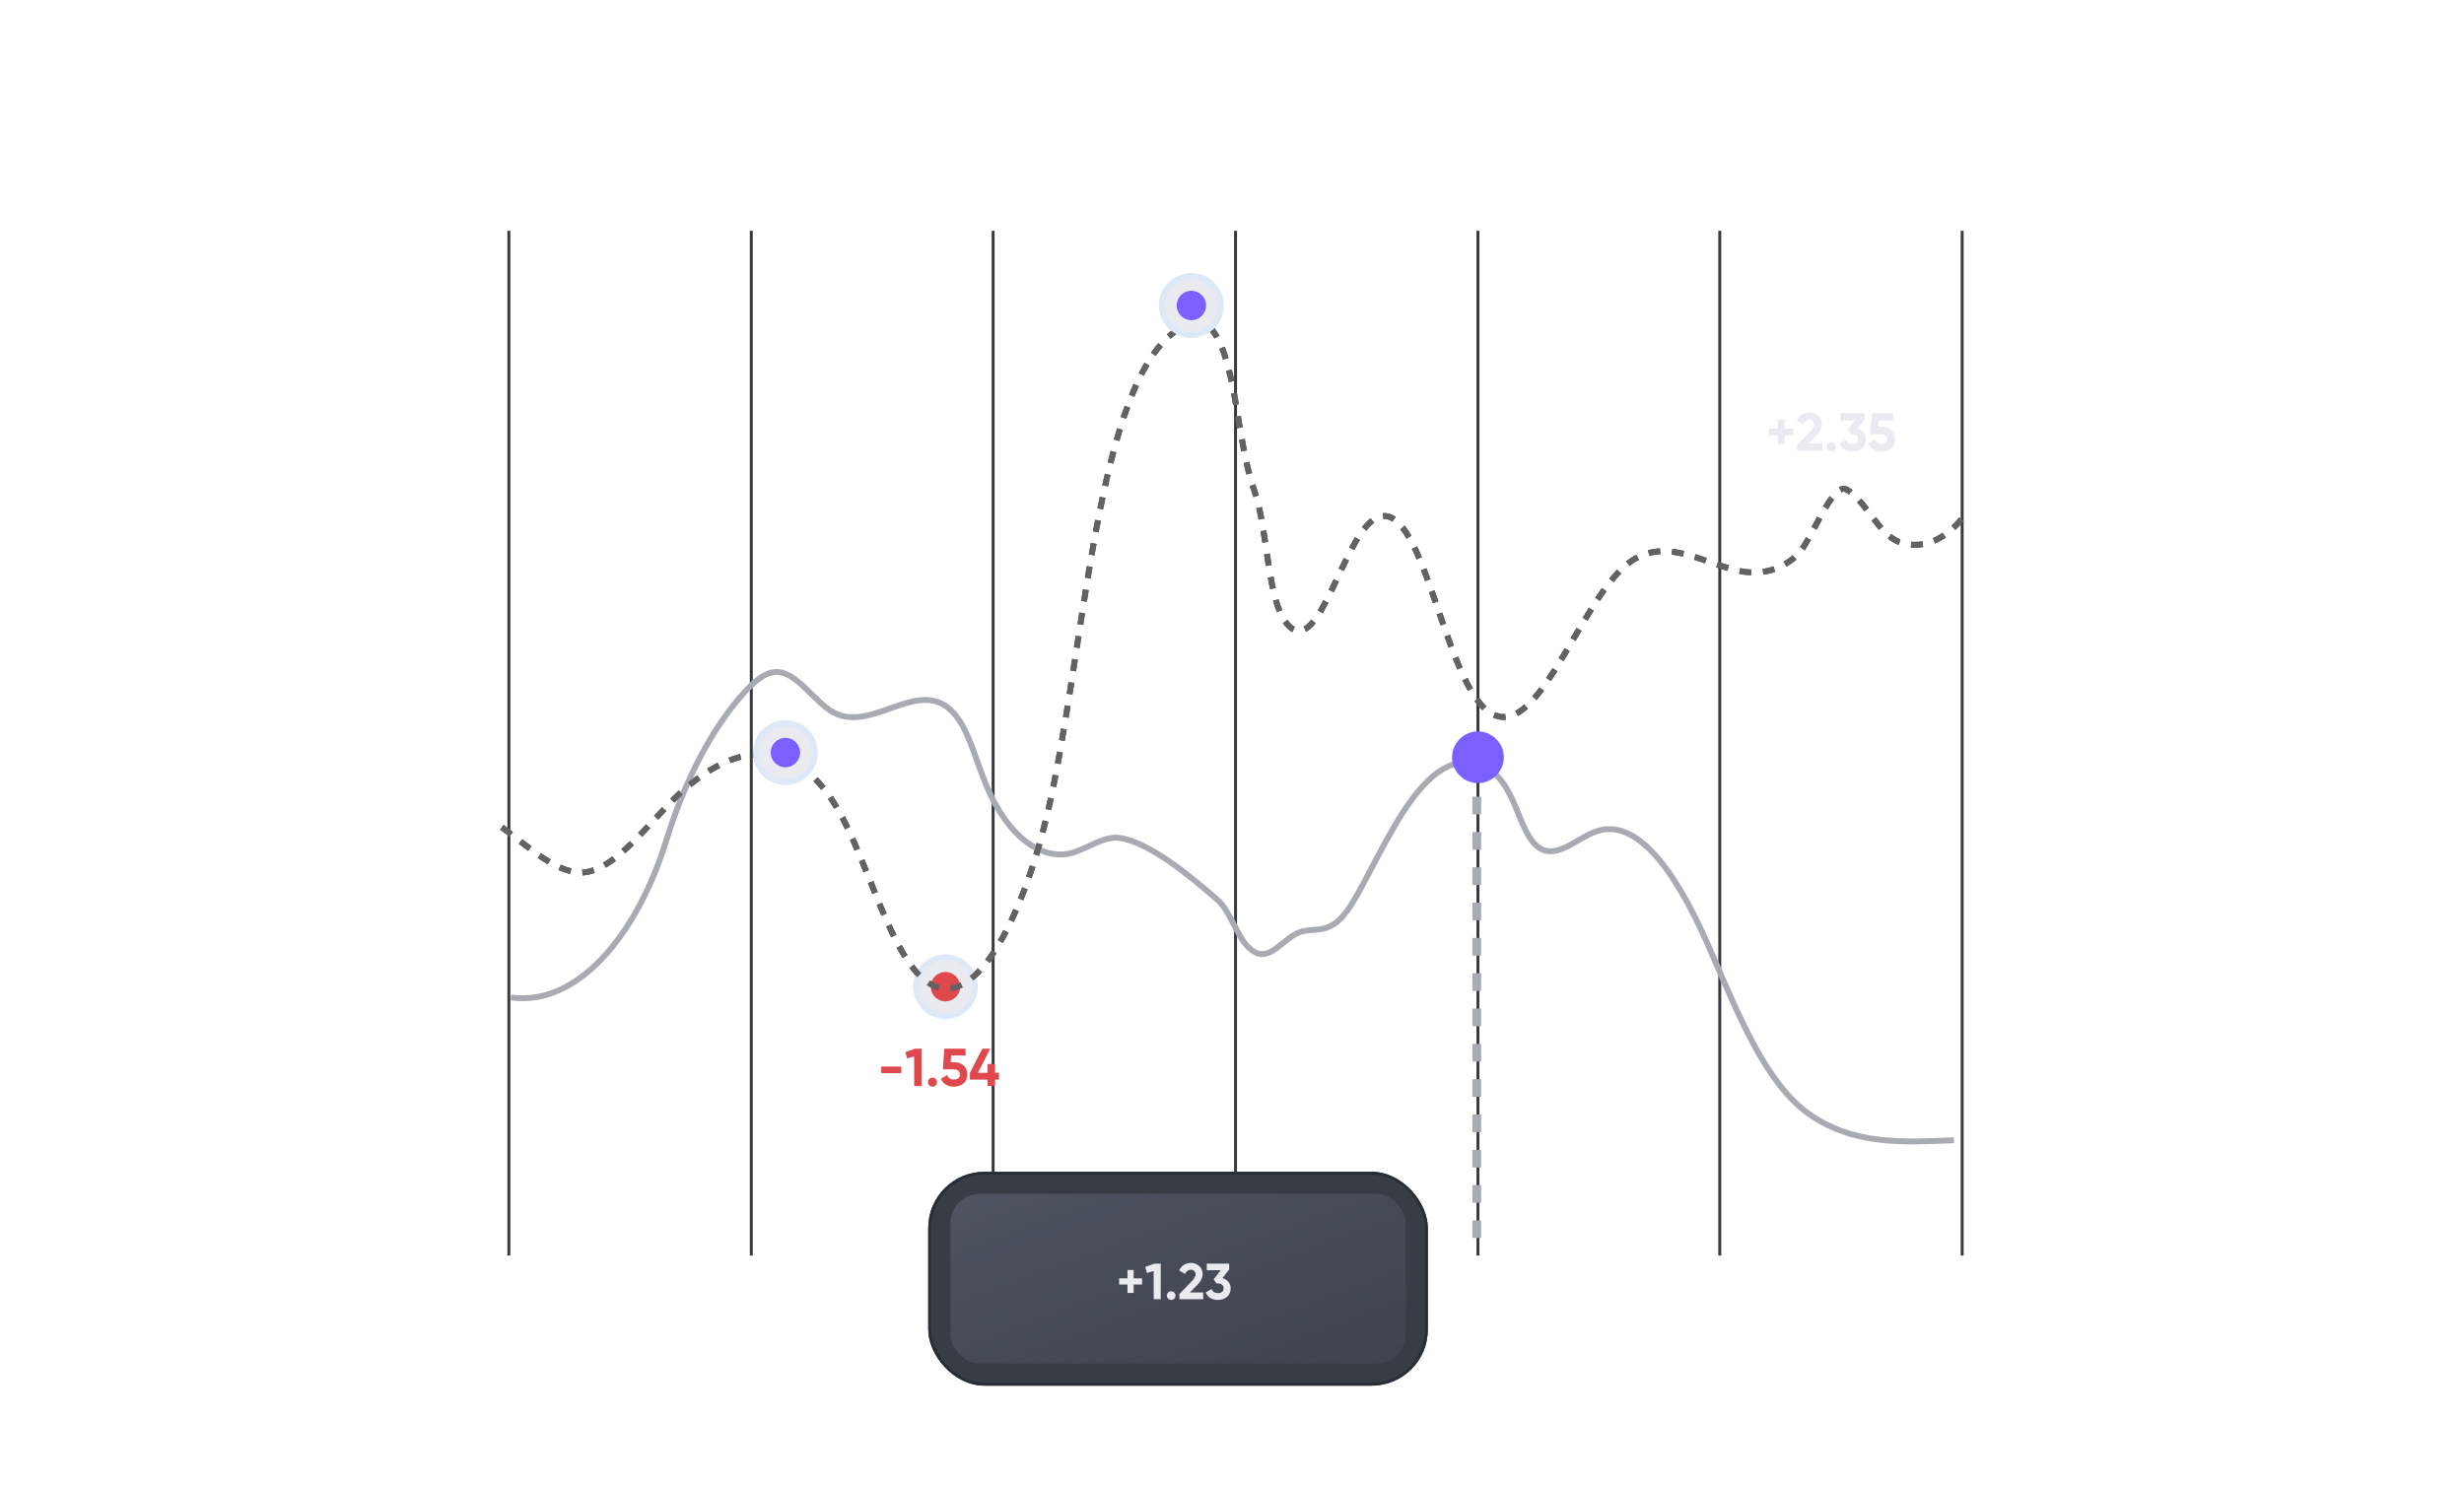 <svg width="300" height="181" viewBox="0 0 300 181" fill="none" xmlns="http://www.w3.org/2000/svg">
<path d="M61.958 152.895V28.104" stroke="#37393D" stroke-width="0.358" stroke-miterlimit="10"/>
<path d="M91.472 152.895V28.104" stroke="#37393D" stroke-width="0.358" stroke-miterlimit="10"/>
<path d="M120.915 152.895V28.104" stroke="#37393D" stroke-width="0.358" stroke-miterlimit="10"/>
<path d="M150.43 152.895V28.104" stroke="#37393D" stroke-width="0.358" stroke-miterlimit="10"/>
<path d="M179.944 152.895V28.104" stroke="#37393D" stroke-width="0.358" stroke-miterlimit="10"/>
<path d="M209.386 152.895V28.104" stroke="#37393D" stroke-width="0.358" stroke-miterlimit="10"/>
<path d="M238.901 152.895V28.104" stroke="#37393D" stroke-width="0.358" stroke-miterlimit="10"/>
<path d="M61.098 100.742C64.107 102.891 67.546 106.258 70.769 106.258C74.853 106.186 79.008 100.097 82.804 96.587C89.109 90.784 96.415 89.137 101.86 98.306C105.728 104.825 108.379 116.43 112.892 119.583C118.48 123.594 124.354 112.276 127.506 99.166C132.162 79.394 133.38 46.154 143.624 39.994C144.842 39.206 146.203 38.776 147.349 39.922C148.854 41.426 149.785 45.152 150.43 48.948C151.075 52.673 151.648 56.757 152.722 59.766C154.442 64.565 154.227 73.591 156.949 76.242C160.674 79.896 163.539 65.282 167.479 63.133C173.139 60.052 175.574 82.116 181.019 86.486C186.893 91.286 191.979 73.878 197.925 68.864C202.367 65.067 207.095 68.505 211.68 69.508C214.044 70.01 216.551 69.651 218.772 67.646C220.491 66.07 223.07 58.548 224.861 59.622C227.153 60.983 228.801 65.138 231.236 65.998C233.815 66.929 236.538 65.998 238.902 63.133" stroke="#4C5B66" stroke-width="0.716" stroke-miterlimit="10" stroke-dasharray="1.43 1.43"/>
<path d="M62.204 121.461C70.227 122.608 77.504 113.997 81.085 102.464C83.378 95.013 86.673 88.709 90.541 84.411C91.759 83.05 93.12 81.832 94.553 81.832C97.06 81.832 99.138 85.486 101.502 86.775C106.517 89.426 112.534 81.546 116.689 87.563C118.122 89.641 118.981 93.007 120.128 95.73C122.635 101.747 126.79 104.971 130.658 103.825C132.521 103.252 134.383 101.819 136.246 102.034C139.828 102.464 144.914 106.69 148.209 109.556C149.785 110.917 150.573 113.997 152.006 115.358C154.227 117.507 155.588 114.928 157.809 113.711C159.17 112.994 160.603 113.496 161.964 112.779C163.54 112.063 164.757 109.914 165.904 107.765C168.411 103.108 170.847 97.95 173.927 95.013C177.007 92.004 181.162 91.718 183.67 96.446C184.816 98.523 185.532 101.461 186.893 102.822C189.186 105.114 191.836 102.105 194.344 101.246C199.86 99.311 204.874 107.765 208.456 116.218C211.895 124.17 215.118 131.978 220.205 135.631C225.792 139.572 232.025 139.07 237.899 138.855" stroke="#A8ABB2" stroke-width="0.716" stroke-miterlimit="10"/>
<path d="M179.801 92.719L179.801 150.745" stroke="#A8ABB2" stroke-width="1.075" stroke-miterlimit="10" stroke-dasharray="2.15 2.15"/>
<path d="M183.096 92.218C183.096 93.938 181.663 95.371 179.944 95.371C178.225 95.371 176.792 93.938 176.792 92.218C176.792 90.499 178.225 89.066 179.944 89.066C181.663 89.066 183.096 90.499 183.096 92.218Z" fill="#7B5FFF"/>
<circle cx="145.056" cy="37.2" r="3.582" fill="#EAEAF1" stroke="#DEE9F7" stroke-width="0.716"/>
<circle cx="145.055" cy="37.201" r="1.791" fill="#7B5FFF"/>
<circle cx="95.627" cy="91.645" r="3.582" fill="#EAEAF1" stroke="#DEE9F7" stroke-width="0.716"/>
<circle cx="95.627" cy="91.646" r="1.791" fill="#7B5FFF"/>
<circle cx="115.112" cy="120.153" r="3.582" fill="#EAEAF1" stroke="#DEE9F7" stroke-width="0.716"/>
<circle cx="115.112" cy="120.154" r="1.791" fill="#DF484C"/>
<path d="M107.297 130.688V129.883H109.731V130.688H107.297ZM111.419 127.701H112.198V132.246H111.302V128.649L110.445 128.89L110.224 128.123L111.419 127.701ZM113.923 132.168C113.815 132.276 113.685 132.33 113.533 132.33C113.382 132.33 113.252 132.276 113.144 132.168C113.036 132.06 112.981 131.93 112.981 131.779C112.981 131.627 113.036 131.497 113.144 131.389C113.252 131.281 113.382 131.227 113.533 131.227C113.685 131.227 113.815 131.281 113.923 131.389C114.031 131.497 114.085 131.627 114.085 131.779C114.085 131.93 114.031 132.06 113.923 132.168ZM116.218 129.357C116.656 129.357 117.023 129.489 117.322 129.753C117.621 130.013 117.77 130.376 117.77 130.844C117.77 131.311 117.612 131.677 117.296 131.941C116.984 132.205 116.601 132.337 116.147 132.337C115.779 132.337 115.454 132.255 115.173 132.09C114.892 131.926 114.688 131.683 114.563 131.363L115.329 130.915C115.441 131.279 115.714 131.461 116.147 131.461C116.376 131.461 116.554 131.406 116.679 131.298C116.809 131.186 116.874 131.034 116.874 130.844C116.874 130.658 116.811 130.508 116.686 130.396C116.56 130.283 116.389 130.227 116.173 130.227H114.797L114.978 127.701H117.556V128.539H115.809L115.751 129.357H116.218ZM121.632 130.642V131.473H121.145V132.246H120.243V131.473H118.094V130.642L119.606 127.701H120.567L119.061 130.642H120.243V129.565H121.145V130.642H121.632Z" fill="#DF484C"/>
<path d="M218.312 52.211V52.996H217.241V54.067H216.455V52.996H215.39V52.211H216.455V51.146H217.241V52.211H218.312ZM218.823 54.879V54.21L220.374 52.613C220.721 52.249 220.894 51.947 220.894 51.704C220.894 51.527 220.838 51.384 220.725 51.276C220.617 51.167 220.476 51.113 220.303 51.113C219.961 51.113 219.708 51.291 219.543 51.646L218.79 51.204C218.933 50.893 219.139 50.654 219.407 50.49C219.675 50.326 219.97 50.243 220.29 50.243C220.701 50.243 221.054 50.373 221.348 50.633C221.643 50.888 221.79 51.234 221.79 51.672C221.79 52.143 221.541 52.628 221.043 53.126L220.154 54.015H221.861V54.879H218.823ZM223.356 54.801C223.248 54.909 223.118 54.963 222.967 54.963C222.815 54.963 222.685 54.909 222.577 54.801C222.469 54.693 222.415 54.563 222.415 54.411C222.415 54.26 222.469 54.13 222.577 54.022C222.685 53.914 222.815 53.86 222.967 53.86C223.118 53.86 223.248 53.914 223.356 54.022C223.464 54.13 223.518 54.26 223.518 54.411C223.518 54.563 223.464 54.693 223.356 54.801ZM226.126 52.178C226.433 52.269 226.682 52.429 226.872 52.658C227.067 52.884 227.164 53.156 227.164 53.477C227.164 53.944 227.006 54.31 226.69 54.574C226.379 54.838 225.996 54.97 225.541 54.97C225.186 54.97 224.868 54.89 224.587 54.73C224.31 54.565 224.109 54.325 223.983 54.009L224.749 53.567C224.862 53.918 225.126 54.093 225.541 54.093C225.771 54.093 225.948 54.039 226.074 53.931C226.204 53.819 226.268 53.667 226.268 53.477C226.268 53.29 226.204 53.141 226.074 53.029C225.948 52.916 225.771 52.86 225.541 52.86H225.347L225.002 52.34L225.898 51.172H224.119V50.334H226.976V51.074L226.126 52.178ZM229.158 51.99C229.595 51.99 229.963 52.122 230.262 52.386C230.56 52.645 230.71 53.009 230.71 53.477C230.71 53.944 230.552 54.31 230.236 54.574C229.924 54.838 229.541 54.97 229.086 54.97C228.719 54.97 228.394 54.888 228.113 54.723C227.831 54.559 227.628 54.316 227.502 53.996L228.268 53.548C228.381 53.911 228.654 54.093 229.086 54.093C229.316 54.093 229.493 54.039 229.619 53.931C229.749 53.819 229.814 53.667 229.814 53.477C229.814 53.29 229.751 53.141 229.625 53.029C229.5 52.916 229.329 52.86 229.112 52.86H227.736L227.918 50.334H230.495V51.172H228.749L228.69 51.99H229.158Z" fill="#EAEAF1"/>
<path d="M61.098 100.742C64.107 102.891 67.546 106.258 70.769 106.258C74.853 106.186 79.008 100.097 82.804 96.587C89.109 90.784 96.415 89.137 101.86 98.306C105.728 104.825 108.379 116.43 112.892 119.583C118.48 123.594 124.354 112.276 127.506 99.166C132.162 79.394 133.38 46.154 143.624 39.994C144.842 39.206 146.203 38.776 147.349 39.922C148.854 41.426 149.785 45.152 150.43 48.948C151.075 52.673 151.648 56.757 152.722 59.766C154.442 64.565 154.227 73.591 156.949 76.242C160.674 79.896 163.539 65.282 167.479 63.133C173.139 60.052 175.574 82.116 181.019 86.486C186.893 91.286 191.979 73.878 197.925 68.864C202.367 65.067 207.095 68.505 211.68 69.508C214.044 70.01 216.551 69.651 218.772 67.646C220.491 66.07 223.07 58.548 224.861 59.622C227.153 60.983 228.801 65.138 231.236 65.998C233.815 66.929 236.538 65.998 238.902 63.133" stroke="#626262" stroke-width="0.716" stroke-miterlimit="10" stroke-dasharray="1.43 1.43"/>
<circle cx="145.056" cy="37.2" r="3.582" fill="#EAEAF1" stroke="#DEE9F7" stroke-width="0.716"/>
<circle cx="145.055" cy="37.201" r="1.791" fill="#7B5FFF"/>
<circle cx="95.627" cy="91.645" r="3.582" fill="#EAEAF1" stroke="#DEE9F7" stroke-width="0.716"/>
<circle cx="95.627" cy="91.646" r="1.791" fill="#7B5FFF"/>
<path d="M218.312 52.211V52.996H217.241V54.067H216.455V52.996H215.391V52.211H216.455V51.146H217.241V52.211H218.312ZM218.823 54.879V54.21L220.375 52.613C220.721 52.249 220.894 51.947 220.894 51.704C220.894 51.527 220.838 51.384 220.725 51.276C220.617 51.167 220.476 51.113 220.303 51.113C219.961 51.113 219.708 51.291 219.544 51.646L218.791 51.204C218.933 50.893 219.139 50.654 219.407 50.49C219.676 50.326 219.97 50.243 220.29 50.243C220.702 50.243 221.054 50.373 221.349 50.633C221.643 50.888 221.79 51.234 221.79 51.672C221.79 52.143 221.541 52.628 221.043 53.126L220.154 54.015H221.862V54.879H218.823ZM223.356 54.801C223.248 54.909 223.118 54.963 222.967 54.963C222.815 54.963 222.686 54.909 222.577 54.801C222.469 54.693 222.415 54.563 222.415 54.411C222.415 54.26 222.469 54.13 222.577 54.022C222.686 53.914 222.815 53.86 222.967 53.86C223.118 53.86 223.248 53.914 223.356 54.022C223.465 54.13 223.519 54.26 223.519 54.411C223.519 54.563 223.465 54.693 223.356 54.801ZM226.126 52.178C226.433 52.269 226.682 52.429 226.873 52.658C227.067 52.884 227.165 53.156 227.165 53.477C227.165 53.944 227.007 54.31 226.691 54.574C226.379 54.838 225.996 54.97 225.542 54.97C225.187 54.97 224.869 54.89 224.587 54.73C224.31 54.565 224.109 54.325 223.983 54.009L224.75 53.567C224.862 53.918 225.126 54.093 225.542 54.093C225.771 54.093 225.948 54.039 226.074 53.931C226.204 53.819 226.269 53.667 226.269 53.477C226.269 53.29 226.204 53.141 226.074 53.029C225.948 52.916 225.771 52.86 225.542 52.86H225.347L225.003 52.34L225.899 51.172H224.12V50.334H226.976V51.074L226.126 52.178ZM229.158 51.99C229.595 51.99 229.963 52.122 230.262 52.386C230.56 52.645 230.71 53.009 230.71 53.477C230.71 53.944 230.552 54.31 230.236 54.574C229.924 54.838 229.541 54.97 229.087 54.97C228.719 54.97 228.394 54.888 228.113 54.723C227.832 54.559 227.628 54.316 227.503 53.996L228.269 53.548C228.381 53.911 228.654 54.093 229.087 54.093C229.316 54.093 229.494 54.039 229.619 53.931C229.749 53.819 229.814 53.667 229.814 53.477C229.814 53.29 229.751 53.141 229.626 53.029C229.5 52.916 229.329 52.86 229.113 52.86H227.736L227.918 50.334H230.496V51.172H228.749L228.691 51.99H229.158Z" fill="#EAEAF1"/>
<g filter="url(#filter0_ddddd_2725_44962)">
<rect x="113.014" y="52.695" width="60.83" height="26.046" rx="6.84" fill="#373C45"/>
<rect x="113.187" y="52.867" width="60.486" height="25.701" rx="6.668" stroke="#292D35" stroke-width="0.344"/>
<rect x="115.705" y="55.387" width="55.449" height="20.664" rx="3.588" fill="url(#paint0_linear_2725_44962)"/>
<path d="M139.048 65.671V66.421H138.025V67.444H137.275V66.421H136.258V65.671H137.275V64.654H138.025V65.671H139.048ZM140.577 63.879H141.321V68.219H140.465V64.784L139.647 65.014L139.436 64.282L140.577 63.879ZM142.968 68.144C142.865 68.248 142.741 68.299 142.596 68.299C142.452 68.299 142.328 68.248 142.224 68.144C142.121 68.041 142.069 67.917 142.069 67.772C142.069 67.628 142.121 67.504 142.224 67.4C142.328 67.297 142.452 67.246 142.596 67.246C142.741 67.246 142.865 67.297 142.968 67.4C143.072 67.504 143.123 67.628 143.123 67.772C143.123 67.917 143.072 68.041 142.968 68.144ZM143.592 68.219V67.58L145.073 66.055C145.404 65.708 145.569 65.419 145.569 65.187C145.569 65.018 145.516 64.882 145.408 64.778C145.305 64.675 145.17 64.623 145.005 64.623C144.679 64.623 144.437 64.793 144.28 65.132L143.561 64.71C143.697 64.412 143.893 64.185 144.15 64.028C144.406 63.871 144.687 63.792 144.993 63.792C145.385 63.792 145.722 63.916 146.003 64.165C146.284 64.408 146.425 64.739 146.425 65.156C146.425 65.607 146.187 66.07 145.712 66.545L144.863 67.394H146.493V68.219H143.592ZM148.845 65.64C149.139 65.727 149.377 65.88 149.558 66.099C149.744 66.314 149.837 66.574 149.837 66.88C149.837 67.326 149.686 67.675 149.385 67.927C149.087 68.18 148.721 68.305 148.288 68.305C147.949 68.305 147.645 68.229 147.376 68.076C147.112 67.919 146.92 67.69 146.8 67.388L147.531 66.966C147.639 67.301 147.891 67.469 148.288 67.469C148.507 67.469 148.676 67.417 148.796 67.314C148.92 67.206 148.982 67.062 148.982 66.88C148.982 66.702 148.92 66.559 148.796 66.452C148.676 66.344 148.507 66.291 148.288 66.291H148.102L147.773 65.795L148.628 64.679H146.93V63.879H149.658V64.586L148.845 65.64Z" fill="#EAEAF1"/>
</g>
<defs>
<filter id="filter0_ddddd_2725_44962" x="94.014" y="48.695" width="98.83" height="97.045" filterUnits="userSpaceOnUse" color-interpolation-filters="sRGB">
<feFlood flood-opacity="0" result="BackgroundImageFix"/>
<feColorMatrix in="SourceAlpha" type="matrix" values="0 0 0 0 0 0 0 0 0 0 0 0 0 0 0 0 0 0 127 0" result="hardAlpha"/>
<feOffset/>
<feColorMatrix type="matrix" values="0 0 0 0 0.086 0 0 0 0 0.082 0 0 0 0 0.098 0 0 0 0.1 0"/>
<feBlend mode="normal" in2="BackgroundImageFix" result="effect1_dropShadow_2725_44962"/>
<feColorMatrix in="SourceAlpha" type="matrix" values="0 0 0 0 0 0 0 0 0 0 0 0 0 0 0 0 0 0 127 0" result="hardAlpha"/>
<feOffset dy="3"/>
<feGaussianBlur stdDeviation="3.5"/>
<feColorMatrix type="matrix" values="0 0 0 0 0.086 0 0 0 0 0.082 0 0 0 0 0.098 0 0 0 0.1 0"/>
<feBlend mode="normal" in2="effect1_dropShadow_2725_44962" result="effect2_dropShadow_2725_44962"/>
<feColorMatrix in="SourceAlpha" type="matrix" values="0 0 0 0 0 0 0 0 0 0 0 0 0 0 0 0 0 0 127 0" result="hardAlpha"/>
<feOffset dy="12"/>
<feGaussianBlur stdDeviation="6"/>
<feColorMatrix type="matrix" values="0 0 0 0 0.086 0 0 0 0 0.082 0 0 0 0 0.098 0 0 0 0.09 0"/>
<feBlend mode="normal" in2="effect2_dropShadow_2725_44962" result="effect3_dropShadow_2725_44962"/>
<feColorMatrix in="SourceAlpha" type="matrix" values="0 0 0 0 0 0 0 0 0 0 0 0 0 0 0 0 0 0 127 0" result="hardAlpha"/>
<feOffset dy="27"/>
<feGaussianBlur stdDeviation="8"/>
<feColorMatrix type="matrix" values="0 0 0 0 0.086 0 0 0 0 0.082 0 0 0 0 0.098 0 0 0 0.05 0"/>
<feBlend mode="normal" in2="effect3_dropShadow_2725_44962" result="effect4_dropShadow_2725_44962"/>
<feColorMatrix in="SourceAlpha" type="matrix" values="0 0 0 0 0 0 0 0 0 0 0 0 0 0 0 0 0 0 127 0" result="hardAlpha"/>
<feOffset dy="48"/>
<feGaussianBlur stdDeviation="9.5"/>
<feColorMatrix type="matrix" values="0 0 0 0 0.086 0 0 0 0 0.082 0 0 0 0 0.098 0 0 0 0.01 0"/>
<feBlend mode="normal" in2="effect4_dropShadow_2725_44962" result="effect5_dropShadow_2725_44962"/>
<feBlend mode="normal" in="SourceGraphic" in2="effect5_dropShadow_2725_44962" result="shape"/>
</filter>
<linearGradient id="paint0_linear_2725_44962" x1="147.868" y1="37.998" x2="170.868" y2="100.498" gradientUnits="userSpaceOnUse">
<stop stop-color="#525863"/>
<stop offset="1" stop-color="#474D5A" stop-opacity="0"/>
</linearGradient>
</defs>
</svg>
